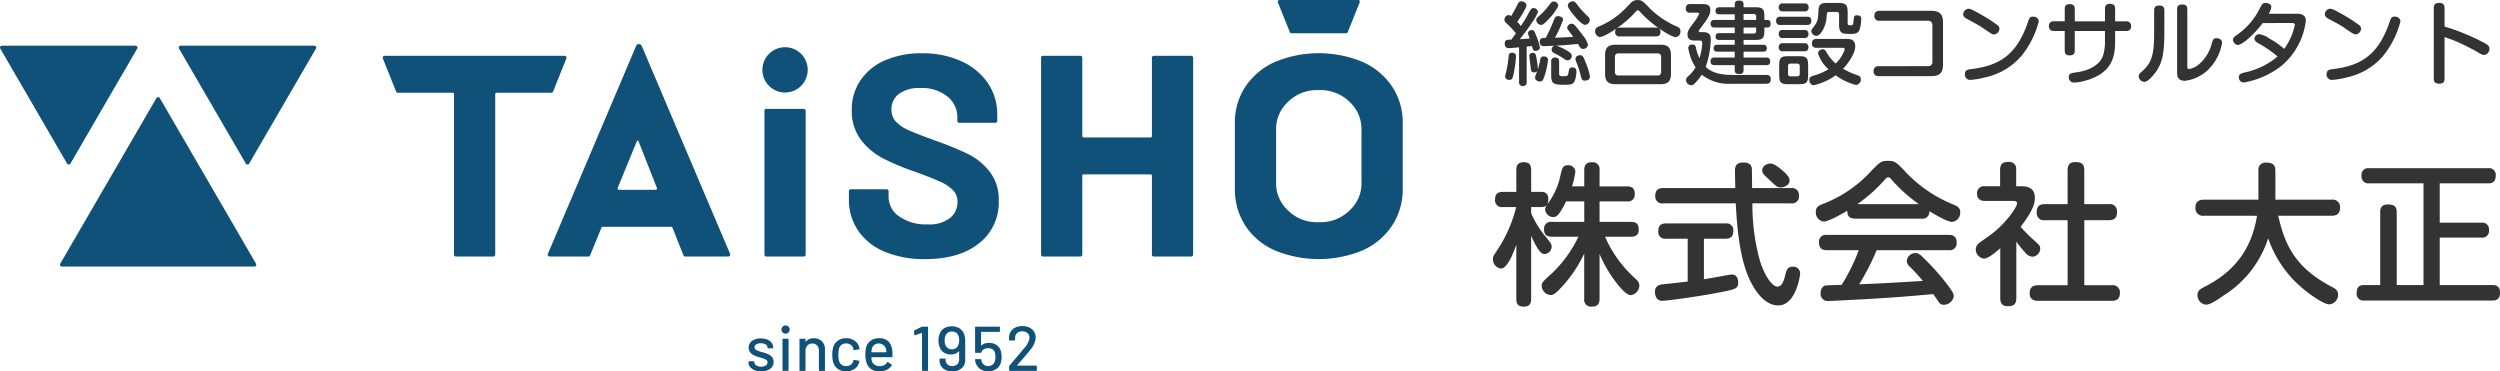<svg xmlns="http://www.w3.org/2000/svg" width="413.189" height="61.395" viewBox="0 0 413.189 61.395">
  <g id="ヘッダーロゴ" transform="translate(18445 17745.174)">
    <g id="新ロゴ" transform="translate(-18445 -17745.174)">
      <g id="グループ_249496" data-name="グループ 249496" transform="translate(0 7.551)">
        <path id="パス_575258" data-name="パス 575258" d="M34.92,30.881l-15.9,27.381a.317.317,0,0,0,.271.475H51.1a.317.317,0,0,0,.275-.475L35.467,30.881A.328.328,0,0,0,34.92,30.881Z" transform="translate(-9.062 -22.231)" fill="#105179"/>
        <path id="パス_575259" data-name="パス 575259" d="M11.366,34.1a.31.31,0,0,0,.272-.157L22.683,14.93a.314.314,0,0,0,0-.315.318.318,0,0,0-.275-.159H.316a.317.317,0,0,0-.273.474L11.091,33.947A.317.317,0,0,0,11.366,34.1Z" transform="translate(0 -14.456)" fill="#105179"/>
        <path id="パス_575260" data-name="パス 575260" d="M78.963,14.456H56.869a.311.311,0,0,0-.273.159.3.3,0,0,0,0,.315L67.642,33.947a.316.316,0,0,0,.546,0L79.235,14.93a.317.317,0,0,0-.272-.474Z" transform="translate(-27.011 -14.456)" fill="#105179"/>
      </g>
      <g id="グループ_249497" data-name="グループ 249497" transform="translate(123.715 53.81)">
        <path id="パス_575261" data-name="パス 575261" d="M237.83,112.314a1.719,1.719,0,0,1-.737-.517,1.139,1.139,0,0,1-.261-.726v-.115a.093.093,0,0,1,.1-.105h.753a.092.092,0,0,1,.1.105v.052a.623.623,0,0,0,.319.512,1.4,1.4,0,0,0,.81.219,1.311,1.311,0,0,0,.763-.2.611.611,0,0,0,.292-.517.487.487,0,0,0-.272-.454,4.294,4.294,0,0,0-.877-.32,7.891,7.891,0,0,1-1-.338,1.85,1.85,0,0,1-.68-.492,1.209,1.209,0,0,1-.276-.821,1.323,1.323,0,0,1,.547-1.112,2.368,2.368,0,0,1,1.458-.412,2.775,2.775,0,0,1,1.07.193,1.641,1.641,0,0,1,.716.538,1.28,1.28,0,0,1,.251.773v.032a.093.093,0,0,1-.1.105h-.733a.092.092,0,0,1-.1-.105v-.032a.6.6,0,0,0-.3-.506,1.687,1.687,0,0,0-1.557-.026.541.541,0,0,0-.287.481.5.5,0,0,0,.277.46,4.436,4.436,0,0,0,.894.334,9.473,9.473,0,0,1,1.008.33,1.791,1.791,0,0,1,.684.481,1.2,1.2,0,0,1,.283.831,1.338,1.338,0,0,1-.558,1.128,2.432,2.432,0,0,1-1.49.417A2.964,2.964,0,0,1,237.83,112.314Z" transform="translate(-236.832 -104.949)" fill="#105179"/>
        <path id="パス_575262" data-name="パス 575262" d="M247.48,104.16a.68.68,0,1,1,1.149-.482.68.68,0,0,1-1.149.482Zm-.043,6.226v-5.1a.092.092,0,0,1,.105-.1h.793a.092.092,0,0,1,.106.1v5.1a.093.093,0,0,1-.106.105h-.793A.093.093,0,0,1,247.437,110.385Z" transform="translate(-241.827 -103.01)" fill="#105179"/>
        <path id="パス_575263" data-name="パス 575263" d="M256.641,107.526a1.8,1.8,0,0,1,.5,1.343v3.446a.093.093,0,0,1-.105.106h-.794a.093.093,0,0,1-.1-.106v-3.248a1.188,1.188,0,0,0-.3-.847,1.053,1.053,0,0,0-.8-.324,1.076,1.076,0,0,0-.8.324,1.158,1.158,0,0,0-.312.836v3.259a.093.093,0,0,1-.1.106h-.793a.093.093,0,0,1-.105-.106v-5.108a.092.092,0,0,1,.105-.1h.793a.092.092,0,0,1,.1.1v.377a.03.03,0,0,0,.016.03c.01.008.019,0,.026-.01a1.585,1.585,0,0,1,1.327-.575A1.85,1.85,0,0,1,256.641,107.526Z" transform="translate(-244.512 -104.93)" fill="#105179"/>
        <path id="パス_575264" data-name="パス 575264" d="M264.261,112.092a2.018,2.018,0,0,1-.773-1.092,4.157,4.157,0,0,1-.156-1.263,4.564,4.564,0,0,1,.156-1.265,1.991,1.991,0,0,1,.779-1.065,2.3,2.3,0,0,1,1.352-.4,2.377,2.377,0,0,1,1.369.4,1.817,1.817,0,0,1,.762,1,1.473,1.473,0,0,1,.084.345c0,.056-.032.09-.1.105l-.784.114h-.02c-.049,0-.084-.031-.1-.094l-.032-.167a1.028,1.028,0,0,0-.407-.6,1.285,1.285,0,0,0-.784-.24,1.222,1.222,0,0,0-.763.24,1.1,1.1,0,0,0-.407.638,4.223,4.223,0,0,0-.1.993,4.167,4.167,0,0,0,.1.982,1.163,1.163,0,0,0,.412.659,1.2,1.2,0,0,0,.758.24,1.311,1.311,0,0,0,.789-.24,1.027,1.027,0,0,0,.412-.628.021.021,0,0,0,0-.025.024.024,0,0,1,.006-.027v-.042a.086.086,0,0,1,.114-.062l.784.124c.055.014.084.043.084.084v.042a.659.659,0,0,1-.052.23,1.77,1.77,0,0,1-.762,1.024,2.434,2.434,0,0,1-1.369.387A2.273,2.273,0,0,1,264.261,112.092Z" transform="translate(-249.489 -104.921)" fill="#105179"/>
        <path id="パス_575265" data-name="パス 575265" d="M278.273,110.05a.092.092,0,0,1-.105.1h-3.332a.037.037,0,0,0-.042.042,1.781,1.781,0,0,0,.063.543,1.107,1.107,0,0,0,.465.653,1.547,1.547,0,0,0,.883.236,1.344,1.344,0,0,0,1.191-.638c.034-.069.079-.079.135-.031l.6.4a.1.1,0,0,1,.032.136,2.03,2.03,0,0,1-.831.742,2.673,2.673,0,0,1-1.217.271,2.348,2.348,0,0,1-1.286-.333,2.053,2.053,0,0,1-.784-.951,3.967,3.967,0,0,1-.25-1.493,4.462,4.462,0,0,1,.114-1.161,2,2,0,0,1,.752-1.138,2.239,2.239,0,0,1,1.369-.417,2.131,2.131,0,0,1,1.577.528,2.533,2.533,0,0,1,.638,1.55A8.621,8.621,0,0,1,278.273,110.05Zm-2.988-1.948a1.109,1.109,0,0,0-.4.6,2.4,2.4,0,0,0-.094.585.037.037,0,0,0,.042.042h2.392a.037.037,0,0,0,.041-.042,3.09,3.09,0,0,0-.062-.511,1.256,1.256,0,0,0-1.922-.674Z" transform="translate(-254.484 -104.921)" fill="#105179"/>
        <path id="パス_575266" data-name="パス 575266" d="M290.582,103.35h.824a.093.093,0,0,1,.105.105v7.1a.093.093,0,0,1-.105.106h-.793a.093.093,0,0,1-.1-.106v-6.132a.035.035,0,0,0-.016-.031.033.033,0,0,0-.037,0l-1.1.376a.123.123,0,0,1-.052.01c-.042,0-.066-.029-.074-.084l-.041-.6c0-.069.02-.111.062-.124l1.191-.6A.3.3,0,0,1,290.582,103.35Z" transform="translate(-261.84 -103.172)" fill="#105179"/>
        <path id="パス_575267" data-name="パス 575267" d="M301.359,105.582V108.8a1.712,1.712,0,0,1-.6,1.368,2.3,2.3,0,0,1-1.557.512,2.486,2.486,0,0,1-1.092-.23,1.754,1.754,0,0,1-.737-.643,1.736,1.736,0,0,1-.261-.946v-.209a.092.092,0,0,1,.105-.1h.794a.093.093,0,0,1,.105.1v.094a1.011,1.011,0,0,0,.3.763,1.082,1.082,0,0,0,.784.293,1.157,1.157,0,0,0,.825-.3,1.049,1.049,0,0,0,.324-.8v-1.317a.037.037,0,0,0-.015-.031c-.011-.006-.023,0-.037.01a1.645,1.645,0,0,1-1.306.512,2.12,2.12,0,0,1-1.061-.251,1.739,1.739,0,0,1-.695-.73,2.81,2.81,0,0,1-.293-1.326,2.954,2.954,0,0,1,.2-1.118,1.864,1.864,0,0,1,.752-.914,2.564,2.564,0,0,1,2.539.037,1.948,1.948,0,0,1,.762,1A3.008,3.008,0,0,1,301.359,105.582Zm-1-.074a1.825,1.825,0,0,0-.136-.742,1.04,1.04,0,0,0-.408-.507,1.2,1.2,0,0,0-.658-.171,1.18,1.18,0,0,0-.653.171,1.012,1.012,0,0,0-.392.5,1.849,1.849,0,0,0-.156.8,1.824,1.824,0,0,0,.177.856,1.081,1.081,0,0,0,1.023.606,1.047,1.047,0,0,0,1.035-.627A2.042,2.042,0,0,0,300.356,105.508Z" transform="translate(-265.546 -103.106)" fill="#105179"/>
        <path id="パス_575268" data-name="パス 575268" d="M312.889,108.375a3.139,3.139,0,0,1-.126.91,1.922,1.922,0,0,1-.757,1.059,2.262,2.262,0,0,1-1.333.392,2.239,2.239,0,0,1-1.306-.375,1.985,1.985,0,0,1-.762-1.024,1.824,1.824,0,0,1-.115-.511V108.8c0-.055.031-.084.093-.084h.825a.1.1,0,0,1,.106.094,1.716,1.716,0,0,0,.052.22,1.171,1.171,0,0,0,.4.61,1.085,1.085,0,0,0,.695.226,1.133,1.133,0,0,0,.726-.236,1.157,1.157,0,0,0,.4-.653,1.971,1.971,0,0,0,.074-.606,3.036,3.036,0,0,0-.063-.637.925.925,0,0,0-.37-.611,1.234,1.234,0,0,0-.737-.214,1.452,1.452,0,0,0-.731.183.84.84,0,0,0-.417.485.118.118,0,0,1-.115.094H308.6a.092.092,0,0,1-.1-.1v-4.116a.092.092,0,0,1,.1-.105H312.5a.093.093,0,0,1,.105.105v.657a.093.093,0,0,1-.105.1h-2.967a.037.037,0,0,0-.042.042l-.01,2.184c0,.042.017.052.052.031a1.685,1.685,0,0,1,.58-.33,2.309,2.309,0,0,1,1.953.256,1.76,1.76,0,0,1,.706,1.023A3.987,3.987,0,0,1,312.889,108.375Z" transform="translate(-271.058 -103.172)" fill="#105179"/>
        <path id="パス_575269" data-name="パス 575269" d="M320.557,109.7a.036.036,0,0,0,.032.015h3.145a.093.093,0,0,1,.1.106v.657a.092.092,0,0,1-.1.106h-4.378a.093.093,0,0,1-.105-.106v-.636a.174.174,0,0,1,.053-.126q.355-.407,1.629-1.912l.721-.867a3.354,3.354,0,0,0,.971-1.8,1.016,1.016,0,0,0-.329-.789,1.253,1.253,0,0,0-.873-.3,1.218,1.218,0,0,0-.867.3,1.008,1.008,0,0,0-.313.793v.314a.092.092,0,0,1-.1.1h-.8a.092.092,0,0,1-.1-.1v-.45a1.779,1.779,0,0,1,.308-.961,1.861,1.861,0,0,1,.778-.643,2.631,2.631,0,0,1,1.107-.225,2.581,2.581,0,0,1,1.17.251,1.814,1.814,0,0,1,1.045,1.683,3.523,3.523,0,0,1-.939,2.047c-.28.355-.61.755-.993,1.2s-.766.876-1.15,1.3A.038.038,0,0,0,320.557,109.7Z" transform="translate(-276.188 -103.096)" fill="#105179"/>
      </g>
      <g id="グループ_249499" data-name="グループ 249499" transform="translate(63.254)">
        <path id="パス_575270" data-name="パス 575270" d="M173.609,49.061a.312.312,0,0,1-.312-.312.3.3,0,0,1,.025-.122l14.558-34.307a.506.506,0,0,1,.49-.367.52.52,0,0,1,.491.367l14.577,34.307a.3.3,0,0,1,.024.122.312.312,0,0,1-.312.312h-7.127a.313.313,0,0,1-.288-.192l-1.842-4.622a.216.216,0,0,0-.184-.1h-11.33a.215.215,0,0,0-.184.1l-1.9,4.623a.312.312,0,0,1-.288.192h-6.4M191.36,37.824a1.448,1.448,0,0,0-.077-.248l-3-7.617a.12.12,0,0,0-.118-.066.137.137,0,0,0-.127.084l-3.182,7.757a.216.216,0,0,0,.194.3h6.092A.214.214,0,0,0,191.36,37.824Z" transform="translate(-146.025 -6.665)" fill="#105179"/>
        <path id="パス_575271" data-name="パス 575271" d="M139.373,50.829a.312.312,0,0,0,.312-.312V24a.21.21,0,0,1,.239-.237h9.037a.313.313,0,0,0,.288-.191s2.085-5.211,2.189-5.472a.312.312,0,0,0-.285-.441H121.4a.312.312,0,0,0-.285.441c.1.262,2.189,5.472,2.189,5.472a.313.313,0,0,0,.288.191h9.038a.21.21,0,0,1,.238.237V50.517a.312.312,0,0,0,.312.312Z" transform="translate(-121.09 -8.432)" fill="#105179"/>
        <path id="パス_575272" data-name="パス 575272" d="M248.709,18.679a3.744,3.744,0,1,1-3.744-3.744A3.744,3.744,0,0,1,248.709,18.679Zm-.649,6.445h-6.19a.312.312,0,0,0-.312.312V49.218a.312.312,0,0,0,.312.312h6.19a.312.312,0,0,0,.312-.312V25.436A.313.313,0,0,0,248.06,25.124Z" transform="translate(-178.467 -7.133)" fill="#105179"/>
        <path id="パス_575273" data-name="パス 575273" d="M292.8,28.34H286.82a.312.312,0,0,1-.312-.312V27.39a4.316,4.316,0,0,0-1.64-3.4,6.682,6.682,0,0,0-4.49-1.4,5.686,5.686,0,0,0-3.493.95,3.1,3.1,0,0,0-1.258,2.613,2.846,2.846,0,0,0,.736,2,6.48,6.48,0,0,0,2.186,1.45q1.447.642,4.49,1.734a56.385,56.385,0,0,1,5.3,2.187,10.575,10.575,0,0,1,3.47,2.828,7.422,7.422,0,0,1,1.544,4.871,8.507,8.507,0,0,1-3.279,7.057q-3.279,2.59-8.886,2.59a16.9,16.9,0,0,1-6.652-1.212,9.808,9.808,0,0,1-4.4-3.469,9.075,9.075,0,0,1-1.544-5.251v-1.3a.313.313,0,0,1,.312-.312h5.933a.313.313,0,0,1,.312.312v.97a3.88,3.88,0,0,0,1.759,3.208,7.6,7.6,0,0,0,4.694,1.307,5.533,5.533,0,0,0,3.725-1.069,3.328,3.328,0,0,0,1.208-2.638,2.638,2.638,0,0,0-.732-1.924,6.563,6.563,0,0,0-2.039-1.378c-.871-.4-2.2-.942-4.1-1.64a40.787,40.787,0,0,1-5.394-2.234,10.843,10.843,0,0,1-3.706-3.112,7.821,7.821,0,0,1-1.5-4.871,8.575,8.575,0,0,1,1.473-4.99,9.379,9.379,0,0,1,4.087-3.279,14.959,14.959,0,0,1,6.035-1.14,15.424,15.424,0,0,1,6.439,1.283,10.513,10.513,0,0,1,4.419,3.588,9.178,9.178,0,0,1,1.593,5.345v.971A.312.312,0,0,1,292.8,28.34Z" transform="translate(-191.541 -8.043)" fill="#105179"/>
        <path id="パス_575274" data-name="パス 575274" d="M354.209,17.655h-6.19a.312.312,0,0,0-.312.312V30.916a.209.209,0,0,1-.236.231H336.433a.2.2,0,0,1-.231-.2V17.967a.312.312,0,0,0-.312-.312H329.7a.313.313,0,0,0-.312.312v32.55a.312.312,0,0,0,.312.312h6.19a.312.312,0,0,0,.312-.312V37.452a.2.2,0,0,1,.231-.2h11.038a.209.209,0,0,1,.236.229V50.517a.312.312,0,0,0,.312.312h6.19a.312.312,0,0,0,.312-.312V17.967A.312.312,0,0,0,354.209,17.655Z" transform="translate(-220.578 -8.432)" fill="#105179"/>
        <g id="グループ_249498" data-name="グループ 249498" transform="translate(140.84)">
          <path id="パス_575275" data-name="パス 575275" d="M418.445,28.4V39.208A10.873,10.873,0,0,1,416.7,45.32a11.353,11.353,0,0,1-4.878,4.1,18.963,18.963,0,0,1-14.523,0,11.145,11.145,0,0,1-4.877-4.1,10.992,10.992,0,0,1-1.717-6.112V28.4a10.664,10.664,0,0,1,1.745-6.042,11.438,11.438,0,0,1,4.878-4.076,18.9,18.9,0,0,1,14.494,0A11.435,11.435,0,0,1,416.7,22.36,10.684,10.684,0,0,1,418.445,28.4Zm-6.814,1.27a6.12,6.12,0,0,0-2.045-4.862,6.8,6.8,0,0,0-5.038-1.867,6.728,6.728,0,0,0-4.983,1.867,6.122,6.122,0,0,0-2.045,4.862V38.08a6.067,6.067,0,0,0,2.045,4.815,6.726,6.726,0,0,0,4.983,1.868,6.8,6.8,0,0,0,5.038-1.868,6.065,6.065,0,0,0,2.045-4.815Z" transform="translate(-390.705 -8.043)" fill="#105179"/>
          <path id="パス_575276" data-name="パス 575276" d="M417.562,0a.275.275,0,0,1,.275.275.269.269,0,0,1-.021.107l-1.988,4.944a.273.273,0,0,1-.252.168h-9.053a.273.273,0,0,1-.252-.168L404.283.382a.278.278,0,0,1-.021-.107A.275.275,0,0,1,404.538,0Z" transform="translate(-397.18)" fill="#105179"/>
        </g>
      </g>
    </g>
    <path id="パス_575297" data-name="パス 575297" d="M2.733,2.357a.587.587,0,0,0,.628.687.587.587,0,0,0,.628-.687V-3.471c.12-.015.777-.09.867-.1.164.6.224.807.6.807.239,0,.717-.134.717-.583A10.755,10.755,0,0,0,5.512-5.4c-.239-.6-.329-.807-.687-.807a.578.578,0,0,0-.613.523,4.894,4.894,0,0,0,.269.867c-.6.06-1.046.09-1.629.12A34.5,34.5,0,0,0,5.079-7.76a6.4,6.4,0,0,0,.777-1.464.719.719,0,0,0-.732-.613c-.359,0-.418.1-1.031,1.225A17.37,17.37,0,0,1,3.032-6.878c-.134-.179-.4-.478-.6-.687A20,20,0,0,0,3.525-9.3c.374-.643.418-.807.418-1,0-.463-.583-.657-.837-.657-.374,0-.463.194-.777.807a17.655,17.655,0,0,1-.912,1.629.732.732,0,0,0-.433-.164.749.749,0,0,0-.672.747c0,.329.164.463.643.9A12.873,12.873,0,0,1,2.21-5.668c-.09.12-.493.687-.747,1.031-.732.03-1.106.045-1.106.672,0,.747.538.747.7.747.209,0,.732-.045,1.674-.134ZM8.576-3.621a.686.686,0,0,0-.463.643c0,.374.254.508.568.657a13.853,13.853,0,0,1,1.554.912.906.906,0,0,0,.538.209.74.74,0,0,0,.672-.732c0-.314-.149-.508-1.031-1.016a9.173,9.173,0,0,0-1.539-.687c1.2-.06,2.391-.149,3.586-.284.418.687.493.822.867.822a.778.778,0,0,0,.792-.717,4.1,4.1,0,0,0-.852-1.509C12.939-5.8,12.222-6.7,12-6.938a.784.784,0,0,0-.568-.314.742.742,0,0,0-.747.643c0,.209.12.359.374.672.179.239.269.359.613.852-1.345.09-1.509.09-3,.134A18.736,18.736,0,0,0,10-7.894c0-.433-.478-.613-.822-.613-.433,0-.568.314-.658.553A29.349,29.349,0,0,1,7.141-4.921c-.568.015-1,.015-1,.657a.643.643,0,0,0,.717.717C7.186-3.546,8.217-3.606,8.576-3.621ZM5.826.309a6.752,6.752,0,0,0-.134-1.4C5.512-2.2,5.467-2.44,5-2.44c-.1,0-.583.03-.583.493,0,.03.224,1.943.254,2.137.03.314.075.6.553.6A.684.684,0,0,0,5.736.578c-.329.822-.359.912-.359,1.061,0,.478.493.657.792.657.4,0,.553-.194.837-1.136A12.024,12.024,0,0,0,7.515-1.29c0-.553-.643-.568-.717-.568-.463,0-.523.3-.6.628A10.106,10.106,0,0,1,5.826.309ZM1.627-2.47c-.568,0-.6.359-.628.643A19.265,19.265,0,0,1,.7.25C.671.429.432,1.266.432,1.46c0,.448.448.568.7.568.448,0,.508-.254.657-.822a19.477,19.477,0,0,0,.433-3.019.758.758,0,0,0-.1-.433A.74.74,0,0,0,1.627-2.47Zm7.591-7.741a.758.758,0,0,0-.747-.717c-.269,0-.433.12-.7.508a12.133,12.133,0,0,1-1.748,1.9c-.314.269-.448.418-.448.657a.841.841,0,0,0,.792.807c.284,0,.538-.209,1.121-.822A8.564,8.564,0,0,0,9.218-10.211Zm2.391-.747c-.329,0-.822.269-.822.7S11.594-8.881,12-8.4c.433.493,1.2,1.33,1.629,1.33a.854.854,0,0,0,.792-.807c0-.224-.075-.359-.508-.762a14.667,14.667,0,0,1-1.584-1.793C12.013-10.823,11.878-10.958,11.609-10.958ZM9.353-.976c0-.329-.09-.687-.672-.687a.586.586,0,0,0-.643.687V1.281c0,1.494.538,1.554,2.227,1.554.747,0,1.3,0,1.6-.508A4.115,4.115,0,0,0,12.207.638c0-.194,0-.672-.687-.672-.463,0-.523.269-.613.807-.09.568-.149.643-.762.643-.583,0-.792,0-.792-.433ZM12.79-2.052c-.134,0-.732.1-.732.613a1.426,1.426,0,0,0,.134.523A12.441,12.441,0,0,1,12.834,1c.224.926.269,1.151.792,1.151.075,0,.822,0,.822-.687a10.089,10.089,0,0,0-.657-2.182C13.342-1.887,13.223-2.052,12.79-2.052Zm15.048.03c0-1.39-.6-1.763-1.763-1.763H18.707c-1.166,0-1.763.374-1.763,1.763v3c0,1.375.583,1.763,1.763,1.763h7.367c1.2,0,1.763-.4,1.763-1.763ZM26.209.683A.545.545,0,0,1,25.6,1.3H19.185a.539.539,0,0,1-.613-.613V-1.738a.539.539,0,0,1,.613-.613H25.6a.546.546,0,0,1,.613.613ZM22.353-9.478c.134,0,.179.045.508.4,1.823,2,4.931,4.035,5.768,4.035a.9.9,0,0,0,.777-.971c0-.508-.314-.643-.6-.777a14.675,14.675,0,0,1-4.886-3.437c-.687-.7-.926-.941-1.584-.941a1.525,1.525,0,0,0-1.255.6A21.678,21.678,0,0,1,19.17-8.731a13.716,13.716,0,0,1-3.347,1.972.746.746,0,0,0-.523.747.911.911,0,0,0,.807.956c.687,0,3.8-1.838,5.753-4.02C22.084-9.329,22.2-9.478,22.353-9.478ZM19.379-6.609c-.508,0-.777.224-.777.762a.671.671,0,0,0,.777.687h5.947c.523,0,.777-.209.777-.762a.665.665,0,0,0-.777-.687ZM39.837-9.972v-.463c0-.508-.284-.643-.792-.643-.628,0-.672.418-.672.643v.463H35.847c-.568,0-.643.314-.643.628,0,.448.359.538.643.538h2.525v.926h-3.3c-.269,0-.687.03-.687.628,0,.628.493.628.687.628h3.3V-5.7H35.817c-.478,0-.6.194-.6.583,0,.508.359.538.6.538h2.555v.792H35.518c-.553,0-.628.3-.628.583,0,.389.194.568.628.568h2.854v.971H35.055c-.314,0-.672.06-.672.643s.418.613.672.613h3.317V.459c0,.523.389.6.777.6s.687-.164.687-.6V-.408h3.721c.478,0,.672-.164.672-.628,0-.553-.329-.628-.672-.628H39.837v-.971h3.213c.4,0,.628-.149.628-.568,0-.493-.329-.583-.628-.583H39.837v-.792h1.973c1.166,0,1.464-.284,1.464-1.464v-.583h.463c.418,0,.568-.239.568-.643,0-.553-.329-.613-.568-.613h-.463v-.628c0-1.181-.3-1.464-1.464-1.464ZM41.5-8.866a.378.378,0,0,1,.418.418v.568H39.837v-.986Zm.418,2.241v.568a.372.372,0,0,1-.418.418H39.837v-.986Zm-3.855,7.83c-.941,0-3.138,0-4.483-1.33a14.771,14.771,0,0,0,.837-4.543c0-.6-.134-1.2-1.285-1.2h-.374c-.149,0-.329,0-.329-.164a.421.421,0,0,1,.09-.224c1.435-1.868,1.823-2.466,1.823-3.317,0-.926-.837-.926-1.27-.926H31.005c-.329,0-.717.09-.717.717a.619.619,0,0,0,.717.7h1.225c.194,0,.269.1.269.194a6.741,6.741,0,0,1-.792,1.3c-.912,1.225-1.136,1.539-1.136,2.107,0,1,.807,1,1.2,1h.792c.164,0,.448,0,.448.418a10.557,10.557,0,0,1-.463,2.5,6.73,6.73,0,0,1-.553-1.6c-.075-.389-.134-.657-.628-.657-.149,0-.672.06-.672.583a8.13,8.13,0,0,0,1.21,3.2A6.4,6.4,0,0,1,30.647,1.46a.842.842,0,0,0-.329.6.906.906,0,0,0,.867.852c.269,0,.418-.134.672-.389a9.431,9.431,0,0,0,1.076-1.345A7.181,7.181,0,0,0,37.819,2.67h5.723c.433,0,.792-.12.792-.777,0-.389-.164-.687-.777-.687Zm8.279-7.427c-.254,0-.687.015-.687.672a.591.591,0,0,0,.687.657h3.527a.591.591,0,0,0,.687-.672.591.591,0,0,0-.687-.657Zm7.5-4.468c-.941,0-1.569.045-1.629,1.181-.075,1.479-.09,1.868-.732,2.7-.433.583-.448.6-.448.807a.841.841,0,0,0,.822.747c.224,0,.463-.1.822-.553a4.974,4.974,0,0,0,.882-2.57c.075-.792.075-.822.523-.822H55.2a.371.371,0,0,1,.418.418v1.659c0,1.554.6,1.554,1.972,1.554.747,0,1.136-.12,1.39-.613a6.173,6.173,0,0,0,.3-1.868c0-.239-.06-.6-.717-.6-.463,0-.478.254-.523.687-.09.912-.134.971-.463.971s-.538,0-.538-.359V-9.135c0-1.255-.314-1.554-1.539-1.554ZM50.506-.423c0-1.181-.3-1.464-1.464-1.464H47.189c-1.181,0-1.464.284-1.464,1.464v1.7c0,1.181.3,1.464,1.449,1.464h1.868c1.2,0,1.464-.314,1.464-1.464Zm-1.39,1.449a.369.369,0,0,1-.418.418H47.607a.372.372,0,0,1-.418-.418V-.244a.372.372,0,0,1,.418-.418H48.7a.371.371,0,0,1,.418.418Zm7.023-4.3c.12,0,.418,0,.418.269A5.735,5.735,0,0,1,55.049-.677,7.231,7.231,0,0,1,53.48-2.664a.584.584,0,0,0-.568-.359.741.741,0,0,0-.777.643A5.872,5.872,0,0,0,53.868.265,9.892,9.892,0,0,1,51.3,1.355c-.329.1-.6.239-.6.672,0,.359.224.882.732.882a9.954,9.954,0,0,0,3.631-1.644,9.574,9.574,0,0,0,3.347,1.6.885.885,0,0,0,.807-.941c0-.448-.284-.568-.568-.672A12.706,12.706,0,0,1,56.274.19c1.046-1.106,2.017-2.66,2.017-3.676,0-1.255-.941-1.255-1.464-1.255H51.911c-.538,0-.777.224-.777.762a.664.664,0,0,0,.777.7Zm-9.8-7.337a.591.591,0,0,0-.687.658.6.6,0,0,0,.687.657h3.556a.589.589,0,0,0,.687-.657.591.591,0,0,0-.687-.658Zm-.418,2.2a.605.605,0,0,0-.7.687.605.605,0,0,0,.7.672h4.423c.359,0,.687-.1.687-.687,0-.657-.448-.672-.687-.672Zm.418,4.378a.6.6,0,0,0-.687.672.591.591,0,0,0,.687.657h3.5c.224,0,.717,0,.717-.672a.591.591,0,0,0-.687-.657Zm15.825,3.8a.743.743,0,0,0-.837.822.744.744,0,0,0,.837.822h8.667C72.219,1.4,72.8.907,72.8-.572V-7.416c0-1.464-.583-1.972-1.972-1.972H62.311c-.478,0-.852.194-.852.822a.749.749,0,0,0,.852.822h7.965A.663.663,0,0,1,71.038-7v5.992a.667.667,0,0,1-.762.762Zm14.7-9.474a.955.955,0,0,0-.732.882c0,.418.329.613.628.777.867.463,1.9,1,2.57,1.464,1.479,1.016,1.614,1.106,1.943,1.106a1.032,1.032,0,0,0,.852-.9.8.8,0,0,0-.269-.6,25.184,25.184,0,0,0-2.884-1.853C77.523-9.658,77.195-9.777,76.866-9.718Zm11.118,1.33a1.274,1.274,0,0,0-.344-.045c-.493,0-.583.254-.807.9C85.01-2.186,82.186-.3,77.4.25c-.6.075-.986.194-.986.852a.875.875,0,0,0,.956.926,13.2,13.2,0,0,0,2.331-.4,10.983,10.983,0,0,0,6.082-3.586,15.059,15.059,0,0,0,2.839-5.663A.792.792,0,0,0,87.984-8.388Zm11.581.732H94.574V-9.688c0-.463-.179-.807-.837-.807-.777,0-.822.523-.822.807v2.032H91.137a.735.735,0,0,0-.837.807.74.74,0,0,0,.837.792h1.778v3.243c0,.613.314.792.837.792.7,0,.822-.4.822-.792V-6.056h4.991v1.808a7.1,7.1,0,0,1-.4,2.481C98.653-.617,97.278.429,94.977.758c-1.046.149-1.39.194-1.39.807a.868.868,0,0,0,.9.912,9.94,9.94,0,0,0,3.482-.926c2.735-1.3,3.273-3.467,3.273-5.723V-6.056h1.808a.742.742,0,0,0,.837-.807.74.74,0,0,0-.837-.792h-1.808V-9.747c0-.553-.269-.792-.852-.792-.747,0-.822.463-.822.792Zm9.818-1.838c0-.553-.269-.777-.852-.777-.762,0-.837.463-.837.777v3.6c0,3.616-.3,5.066-2.122,6.62-.329.284-.433.448-.433.717a.982.982,0,0,0,.941.9c.732,0,1.883-1.614,2.017-1.808,1-1.494,1.285-3.153,1.285-6.381ZM111.489.877c0,.374,0,1.3,1.3,1.3A6.655,6.655,0,0,0,116.645.324,8.063,8.063,0,0,0,118.916-4.1c0-.672-.687-.762-.912-.762-.538,0-.583.149-.912,1.3a6.564,6.564,0,0,1-2.167,3.153,3.3,3.3,0,0,1-1.464.643c-.284,0-.284-.224-.284-.493V-9.643c0-.568-.284-.792-.852-.792-.732,0-.837.418-.837.792Zm18.873-8.249c.329,0,.583,0,.583.314A10.505,10.505,0,0,1,129.2-3.1a14.912,14.912,0,0,0-2.5-1.733,3.751,3.751,0,0,0-1.659-.7.828.828,0,0,0-.777.747c0,.3.209.508.807.852a18.536,18.536,0,0,1,3.019,2.092A12.222,12.222,0,0,1,122.7.788c-.747.209-1,.284-1,.807a.822.822,0,0,0,.837.867A14.211,14.211,0,0,0,128.749-.3a11.551,11.551,0,0,0,4.02-7.457c0-.822-.6-1.151-1.435-1.151h-4.707a2.648,2.648,0,0,0,.433-1.106c0-.523-.628-.672-.941-.672a.692.692,0,0,0-.643.3c-.03.06-.6,1.106-.687,1.285a11.714,11.714,0,0,1-3.452,3.721c-.4.269-.613.448-.613.777a.885.885,0,0,0,.807.852c.717,0,2.63-1.659,4.109-3.616Zm6.276-2.346a.955.955,0,0,0-.732.882c0,.418.329.613.628.777.867.463,1.9,1,2.57,1.464,1.479,1.016,1.614,1.106,1.943,1.106a1.032,1.032,0,0,0,.852-.9.8.8,0,0,0-.269-.6,25.185,25.185,0,0,0-2.884-1.853C137.3-9.658,136.967-9.777,136.639-9.718Zm11.118,1.33a1.274,1.274,0,0,0-.344-.045c-.493,0-.583.254-.807.9C144.783-2.186,141.958-.3,137.177.25c-.6.075-.986.194-.986.852a.875.875,0,0,0,.956.926,13.2,13.2,0,0,0,2.331-.4,10.983,10.983,0,0,0,6.082-3.586A15.059,15.059,0,0,0,148.4-7.625.792.792,0,0,0,147.756-8.388Zm7.935,3.347a21.1,21.1,0,0,1,2.122.792c.777.344,2.182,1.031,3.048,1.524.807.478,1.061.628,1.36.628a.98.98,0,0,0,.882-1.031c0-.433-.164-.628-1.39-1.24a36.218,36.218,0,0,0-6.022-2.421V-9.822c0-.329-.03-.882-.9-.882s-.882.628-.882.882V1.789c0,.314.015.867.9.867s.882-.583.882-.867Z" transform="translate(-18196.666 -17733.998)" fill="#333"/>
    <path id="パス_575296" data-name="パス 575296" d="M23.181-6.377c.4,0,1.315-.025,1.315-1.163,0-.91-.379-1.29-1.315-1.29H18.022v-3.389h4.527a1.1,1.1,0,0,0,1.29-1.163c0-.936-.379-1.315-1.29-1.315H18.022v-2.681a1.133,1.133,0,0,0-1.189-1.315c-.986,0-1.34.43-1.34,1.315V-14.7H13.47a12.652,12.652,0,0,0,.556-2.453,1.15,1.15,0,0,0-1.239-1.037c-.835,0-.936.455-1.264,1.821A11.643,11.643,0,0,1,9.5-11.89c-.4.556-.48.759-.48,1.037a1.4,1.4,0,0,0,1.34,1.239c.329,0,.657-.152,1.037-.683a11.669,11.669,0,0,0,1.087-1.922h3.009V-8.83H10.157A1.126,1.126,0,0,0,8.842-7.667c0,.885.354,1.29,1.315,1.29h4.375A20.716,20.716,0,0,1,10.208-.384C8.514,1.159,8.463,1.21,8.463,1.715A1.568,1.568,0,0,0,9.9,3.258c.379,0,.759,0,2.5-2.048a21.333,21.333,0,0,0,3.085-4.8v7.46A1.124,1.124,0,0,0,16.682,5.18c.91,0,1.34-.329,1.34-1.315V-3.519A21.839,21.839,0,0,0,20.778,1.21c.657.835,1.669,2.074,2.428,2.074A1.652,1.652,0,0,0,24.6,1.715c0-.531-.278-.835-.784-1.29a19.639,19.639,0,0,1-4.881-6.8ZM6.718-6.554a13.308,13.308,0,0,0,1.012,2c.379.607.708,1.037,1.214,1.037a1.259,1.259,0,0,0,1.163-1.214c0-.43-.076-.506-1.239-1.947a15.452,15.452,0,0,1-2.15-3.591v-1.012H8.387c.835,0,1.163-.379,1.163-1.315,0-1.163-.835-1.189-1.163-1.189H6.718V-17.4c0-.936-.4-1.29-1.239-1.29-1.138,0-1.214.784-1.214,1.29v3.616H2.04c-.961,0-1.29.43-1.29,1.315a1.107,1.107,0,0,0,1.29,1.189h2.2A22.364,22.364,0,0,1,1.433-4.657C.4-3.089.4-3.089.4-2.609A1.523,1.523,0,0,0,1.711-1.117c1.087,0,2.048-2.529,2.554-3.945V3.89c0,1.012.455,1.29,1.29,1.29,1.062,0,1.163-.784,1.163-1.29Zm36.517-7.865c0-.329-.025-1.922-.025-2.276v-.43c0-.708,0-1.517-1.416-1.517-1.391,0-1.391.885-1.391,1.492,0,.3.051,2.3.051,2.731H28.542c-.936,0-1.315.43-1.315,1.315a1.136,1.136,0,0,0,1.315,1.214H40.529c.2,3.49.556,9.281,2.529,13.074.683,1.315,2.2,3.793,4.5,3.793,2.984,0,3.616-5.083,3.616-5.26A1.106,1.106,0,0,0,49.961-1.42c-.91,0-1.062.607-1.239,1.34-.3,1.315-.683,1.947-1.29,1.947-1.037,0-2.377-2.3-3.035-4.729a35.344,35.344,0,0,1-1.113-9.028h6.373A1.146,1.146,0,0,0,50.973-13.2a1.136,1.136,0,0,0-1.315-1.214ZM32.588,1.033c-.733.076-1.846.228-3.92.43-.658.076-1.492.177-1.492,1.29,0,.126.025,1.467,1.189,1.467.708,0,6.322-.733,10.242-1.543,1.821-.379,2.327-.48,2.327-1.492,0-.4-.126-1.315-1.037-1.315a5.349,5.349,0,0,0-.733.1c-2.225.4-2.478.455-3.894.683v-6.7h3.566c.683,0,1.29-.228,1.29-1.264a1.117,1.117,0,0,0-1.29-1.264H29.023c-.86,0-1.29.354-1.29,1.264a1.117,1.117,0,0,0,1.29,1.264h3.566Zm13.757-19.5c-.885,0-1.441.531-1.441,1.113,0,.455.253.708.961,1.366,1.416,1.34,1.568,1.467,2.1,1.467.556,0,1.467-.4,1.467-1.138,0-.455-.3-.835-.809-1.34C48.393-17.2,47.028-18.465,46.345-18.465ZM75.73-4.152a1.139,1.139,0,0,0,1.315-1.214c0-1.012-.506-1.315-1.315-1.315H55.6a1.139,1.139,0,0,0-1.315,1.214c0,1.037.531,1.315,1.315,1.315h5.26a31.041,31.041,0,0,1-2.832,5.74c-.455,0-2.554.051-2.807.126A1.239,1.239,0,0,0,54.564,2.9a1.178,1.178,0,0,0,1.34,1.34c.657,0,5.235-.253,6.17-.3,5.007-.3,6.575-.43,11.1-.835.152.2.759,1.113.885,1.29a.987.987,0,0,0,.86.48,1.691,1.691,0,0,0,1.644-1.391c0-.43-.2-.784-.91-1.745a38.318,38.318,0,0,0-3.768-4.3c-.809-.809-1.113-1.113-1.669-1.113A1.447,1.447,0,0,0,68.8-2.432a1.4,1.4,0,0,0,.556,1.062,30.941,30.941,0,0,1,2.1,2.3c-5.892.354-6.55.4-10.52.556a41.375,41.375,0,0,0,2.883-5.639Zm-4.5-5.209a1.118,1.118,0,0,0,1.29-1.239c.885.531,2.984,1.77,3.743,1.77a1.5,1.5,0,0,0,1.366-1.593c0-.759-.455-.986-1.113-1.264A22.445,22.445,0,0,1,68.3-17.4c-1.163-1.214-1.467-1.517-2.6-1.517-1.113,0-1.315.2-2.63,1.517a21.032,21.032,0,0,1-8.143,5.614c-.657.253-1.163.48-1.163,1.315a1.5,1.5,0,0,0,1.29,1.593c.809,0,2.933-1.214,3.92-1.8-.051,1.087.607,1.315,1.315,1.315Zm-10.6-2.4a25.39,25.39,0,0,0,4.425-3.92c.3-.354.43-.506.658-.506s.379.126.683.506a25.56,25.56,0,0,0,4.4,3.92Zm26.249-2.959v-2.706a1.135,1.135,0,0,0-1.239-1.315c-.986,0-1.416.329-1.416,1.315v2.706H81.749a1.142,1.142,0,0,0-1.34,1.189c0,1.113.784,1.239,1.34,1.239H86.3c.3,0,.733,0,.733.43,0,.48-1.8,3.338-4.552,5.285-.278.2-1.8,1.264-1.9,1.391a1.349,1.349,0,0,0-.379.91,1.534,1.534,0,0,0,1.34,1.517c.708,0,1.9-1.012,2.706-1.72V3.789c0,.531.1,1.315,1.214,1.315.936,0,1.441-.278,1.441-1.315V-5.568A18.976,18.976,0,0,0,88.425-3.7a1.644,1.644,0,0,0,1.163.632A1.387,1.387,0,0,0,90.853-4.4c0-.455-.1-.556-1.138-1.492a22.784,22.784,0,0,1-2.1-2.124c2.2-2.858,2.352-4,2.352-4.78,0-1.77-1.391-1.922-2.251-1.922Zm11.253,2.959v-5.614c0-1.012-.455-1.34-1.492-1.34-1.163,0-1.264.835-1.264,1.34v5.614H91.611c-.86,0-1.34.329-1.34,1.391a1.162,1.162,0,0,0,1.34,1.264h3.768V1.64H90.6c-.936,0-1.492.3-1.492,1.366,0,1.214,1.113,1.214,1.492,1.214h12.037c.936,0,1.391-.354,1.391-1.366a1.185,1.185,0,0,0-1.391-1.214h-4.5V-9.108h4.046c.986,0,1.366-.43,1.366-1.416a1.178,1.178,0,0,0-1.366-1.239Zm28.551,1.922c-.986,6.17-4.375,9.584-8.8,11.81-.683.354-1.037.632-1.037,1.315a1.56,1.56,0,0,0,1.416,1.568c.759,0,2.074-.936,3.06-1.618a17.451,17.451,0,0,0,7.207-9.357,18.532,18.532,0,0,0,4.8,7.485c1.593,1.517,4.3,3.439,5.311,3.439a1.574,1.574,0,0,0,1.441-1.568c0-.759-.48-1.037-.961-1.29-6.069-3.136-7.839-6.929-8.927-11.784H139c.961,0,1.416-.43,1.416-1.366A1.228,1.228,0,0,0,139-12.5h-9.281v-4.83c0-.986-.531-1.29-1.492-1.29a1.157,1.157,0,0,0-1.315,1.29v4.83h-8.977c-.986,0-1.441.455-1.441,1.366a1.245,1.245,0,0,0,1.441,1.29ZM156.881-15.2H164.9c.379,0,1.239-.025,1.239-1.264a1.1,1.1,0,0,0-1.239-1.239H145.223a1.109,1.109,0,0,0-1.264,1.264,1.113,1.113,0,0,0,1.264,1.239H154.2V1.614h-4.425V-10.448c0-.885-.4-1.264-1.467-1.264-1.264,0-1.264.91-1.264,1.264V1.614h-2.655c-.759,0-1.239.278-1.239,1.34a1.1,1.1,0,0,0,1.239,1.214h21.217c.455,0,1.239-.076,1.239-1.29,0-1.264-.91-1.264-1.239-1.264h-8.725V-6.225h6.878a1.112,1.112,0,0,0,1.264-1.264A1.1,1.1,0,0,0,163.759-8.7h-6.878Z" transform="translate(-18198.654 -17699.674)" fill="#333"/>
  </g>
</svg>
